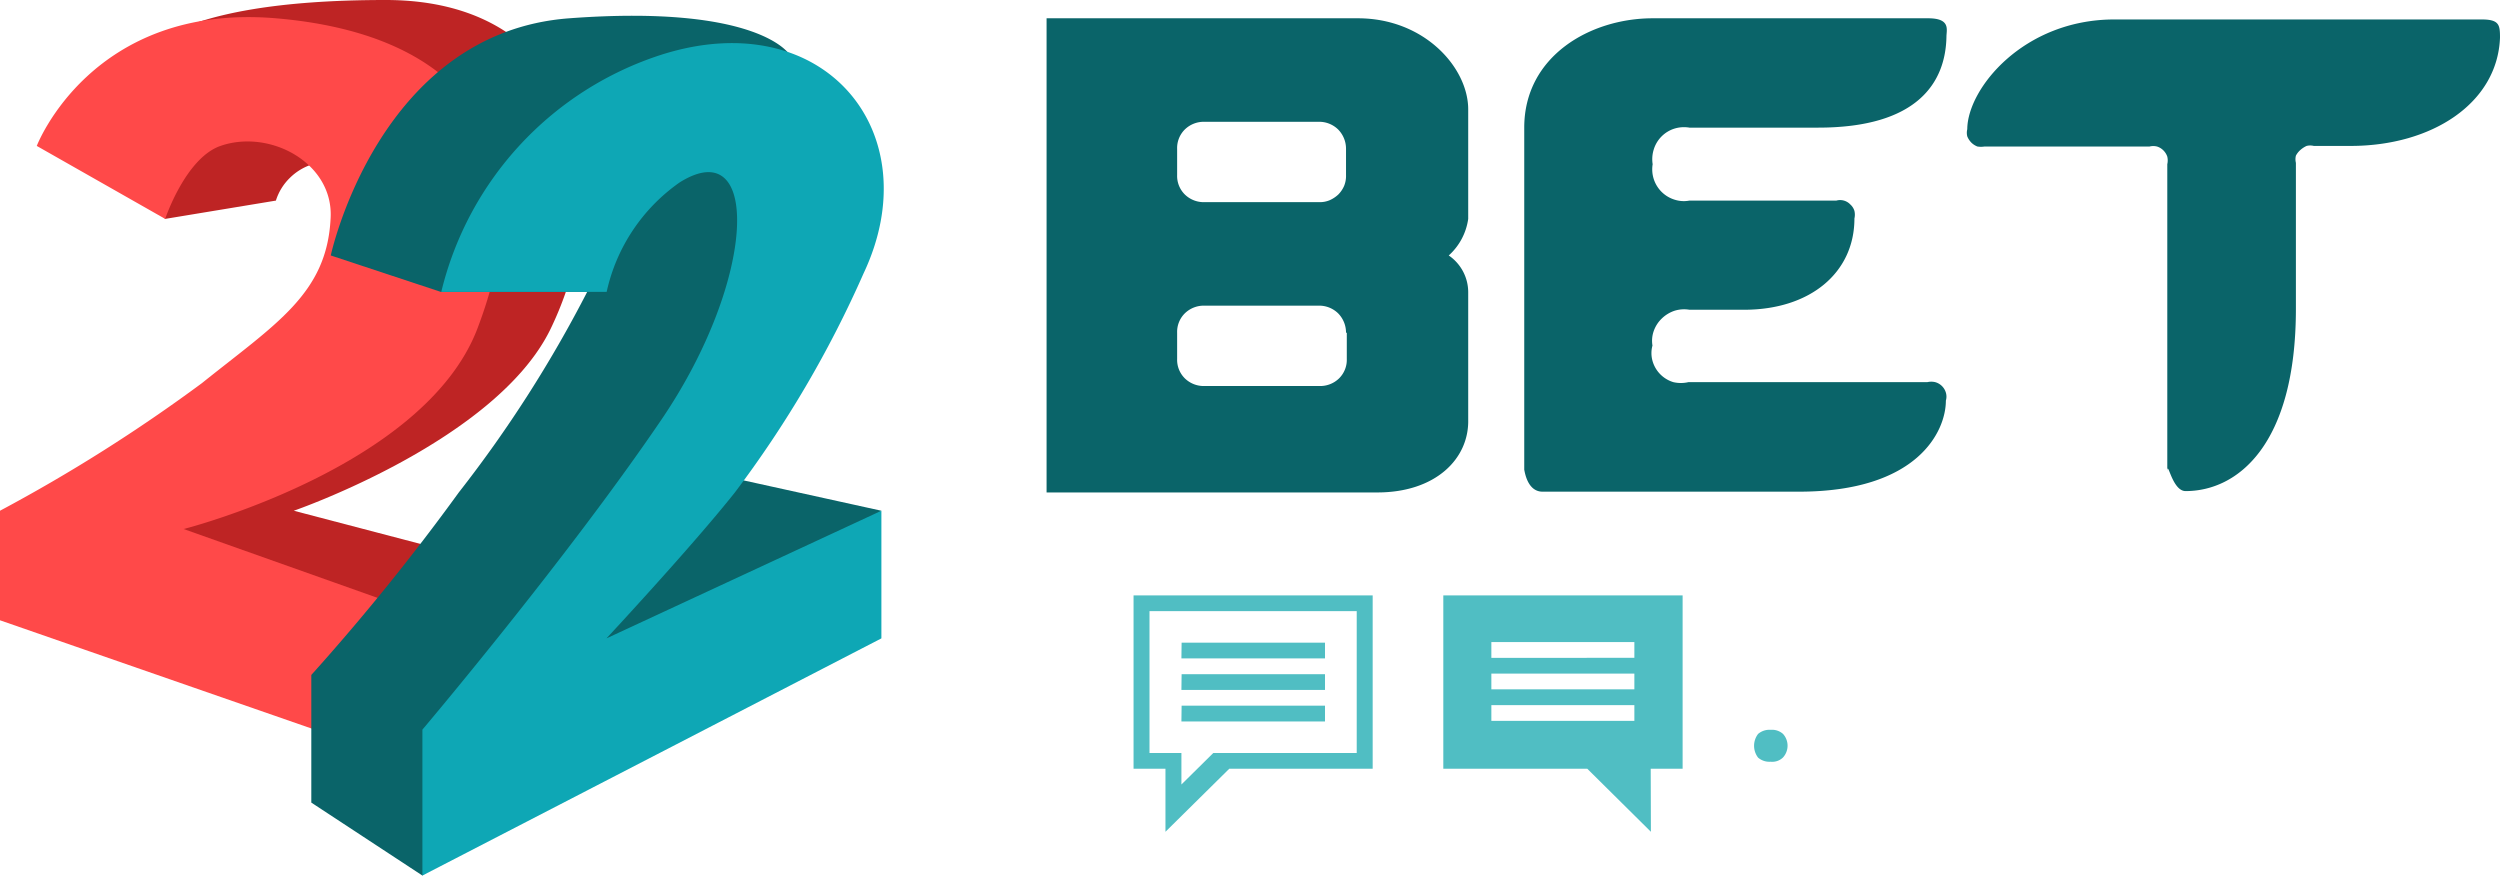 <svg id="Layer_1" data-name="Layer 1" xmlns="http://www.w3.org/2000/svg" viewBox="0 0 128.49 45"><defs><style>.cls-1{fill:#50bec3;}.cls-1,.cls-2,.cls-3,.cls-4,.cls-5{fill-rule:evenodd;}.cls-2{fill:#0a6469;}.cls-3{fill:#be2424;}.cls-4{fill:#ff4949;}.cls-5{fill:#0ea7b5;}</style></defs><path class="cls-1" d="M91,39.15a.89.89,0,0,1-.64-.21,1,1,0,0,1,0-1.22.9.9,0,0,1,.65-.21.85.85,0,0,1,.63.21.9.9,0,0,1,0,1.21.79.79,0,0,1-.29.18A.82.82,0,0,1,91,39.15Zm-6.15,3.6-3.27-3.24H74.18V30.6h12.3v8.91H84.84ZM84,33H76.65v.81H84Zm0,1.62H76.65v.81H84Zm0,1.62H76.65v.81H84ZM59.9,42.75V39.51H58.26V30.6H70.55v8.91H63.18Zm9.83-11.34H59.08V38.7h1.64v1.62l1.64-1.62h7.37Zm-9,4.86H68.1v.81H60.72Zm0-1.62H68.1v.81H60.72Zm0-1.62H68.1v.81H60.72Z"/><path class="cls-2" d="M120.81,7.5h-1.89a.77.77,0,0,0-.37,0,1.27,1.27,0,0,0-.31.2A1,1,0,0,0,118,8a.77.77,0,0,0,0,.37v7.5c0,7-3,9.37-5.67,9.37-.72,0-.94-1.77-.94-.93V8.44a.86.86,0,0,0,0-.39.83.83,0,0,0-.2-.32.79.79,0,0,0-.33-.2.81.81,0,0,0-.38,0H102a1.15,1.15,0,0,1-.37,0,.92.92,0,0,1-.31-.2,1,1,0,0,1-.21-.32.77.77,0,0,1,0-.37C101.12,4.55,104,1,108.67,1h18.88c.91,0,.94.29.94.94C128.36,5.3,125,7.5,120.81,7.5ZM93.44,6.56H86.83a1.67,1.67,0,0,0-.77.05A1.62,1.62,0,0,0,85,7.67a1.67,1.67,0,0,0-.06.77,1.63,1.63,0,0,0,1.12,1.82,1.55,1.55,0,0,0,.77.05h7.55a.72.72,0,0,1,.72.2.72.72,0,0,1,.21.33.86.86,0,0,1,0,.39c0,2.79-2.28,4.69-5.67,4.69H86.83a1.64,1.64,0,0,0-.76.05,1.72,1.72,0,0,0-.66.4A1.65,1.65,0,0,0,85,17a1.5,1.5,0,0,0-.07.76,1.47,1.47,0,0,0,0,.78A1.59,1.59,0,0,0,86,19.64a1.71,1.71,0,0,0,.78,0H99.06a.9.9,0,0,1,.4,0,.79.79,0,0,1,.55.54.72.72,0,0,1,0,.41c0,1.57-1.44,4.68-7.55,4.68H79.28c-1,0-.94-1.69-.94-.93V6.56c0-3.68,3.4-5.62,6.6-5.62H99.1c1.17,0,.94.6.94.94C100,4.21,98.59,6.56,93.44,6.56ZM70.79,25.31h-17V.94h16c3.42,0,5.67,2.54,5.67,4.68v5.63a3.11,3.11,0,0,1-1,1.88,2.29,2.29,0,0,1,1,1.87v6.56C75.51,23.59,73.77,25.31,70.79,25.31ZM69.18,7.65a1.41,1.41,0,0,0-.41-1,1.39,1.39,0,0,0-1-.39H61.9a1.39,1.39,0,0,0-1,.39,1.34,1.34,0,0,0-.4,1V9a1.34,1.34,0,0,0,.4,1,1.39,1.39,0,0,0,1,.39h5.92a1.3,1.3,0,0,0,.52-.1,1.6,1.6,0,0,0,.44-.29,1.43,1.43,0,0,0,.3-.44,1.35,1.35,0,0,0,.1-.56Zm0,9.45a1.41,1.41,0,0,0-.41-1,1.39,1.39,0,0,0-1-.39H61.9a1.39,1.39,0,0,0-1,.39,1.34,1.34,0,0,0-.4,1v1.35a1.34,1.34,0,0,0,.4,1,1.39,1.39,0,0,0,1,.39h5.92a1.39,1.39,0,0,0,1-.39,1.34,1.34,0,0,0,.4-1V17.1Z"/><path class="cls-3" d="M33,30.94,15.1,26.25s10.44-3.6,13.21-9.37C31.87,9.48,30,0,19.82,0-2.46,0,8.49,11.25,8.49,11.25l5.69-.94a2.79,2.79,0,0,1,.71-1.16,2.86,2.86,0,0,1,1.18-.71c1.59-.58,4.71,3.75,4.71,3.75l-12.27,15,15.11,6.56Z"/><path class="cls-4" d="M18.88,38.44,0,31.88V26.25a83.59,83.59,0,0,0,10.38-6.56c3.8-3.05,6.41-4.59,6.61-8.44.19-2.85-3.1-4.64-5.66-3.75-1.8.63-2.84,3.75-2.84,3.75L1.89,7.5S4.7.14,14.18.94,28.23,7.18,24.54,16.88c-2.73,7.17-15.1,10.31-15.1,10.31l13.21,4.69Z"/><path class="cls-2" d="M40.58,2.81S39.06.21,29.26.94,17,13.13,17,13.13L22.65,15h7.53a64.69,64.69,0,0,1-6.6,10.31A115.12,115.12,0,0,1,16,34.69v6.56L21.71,45,45.3,26.25l-8.49-1.87Z"/><path class="cls-5" d="M31.18,15h-8.5A17,17,0,0,1,34,2.81c8.36-2.65,13.81,4,10.38,11.25a56.46,56.46,0,0,1-6.61,11.25c-2.23,2.81-6.6,7.5-6.6,7.5L45.3,26.25v6.56L21.71,45V37.5S29.1,28.77,34,21.56s5.11-14.79.94-12.19A9.3,9.3,0,0,0,31.18,15Z"/></svg>